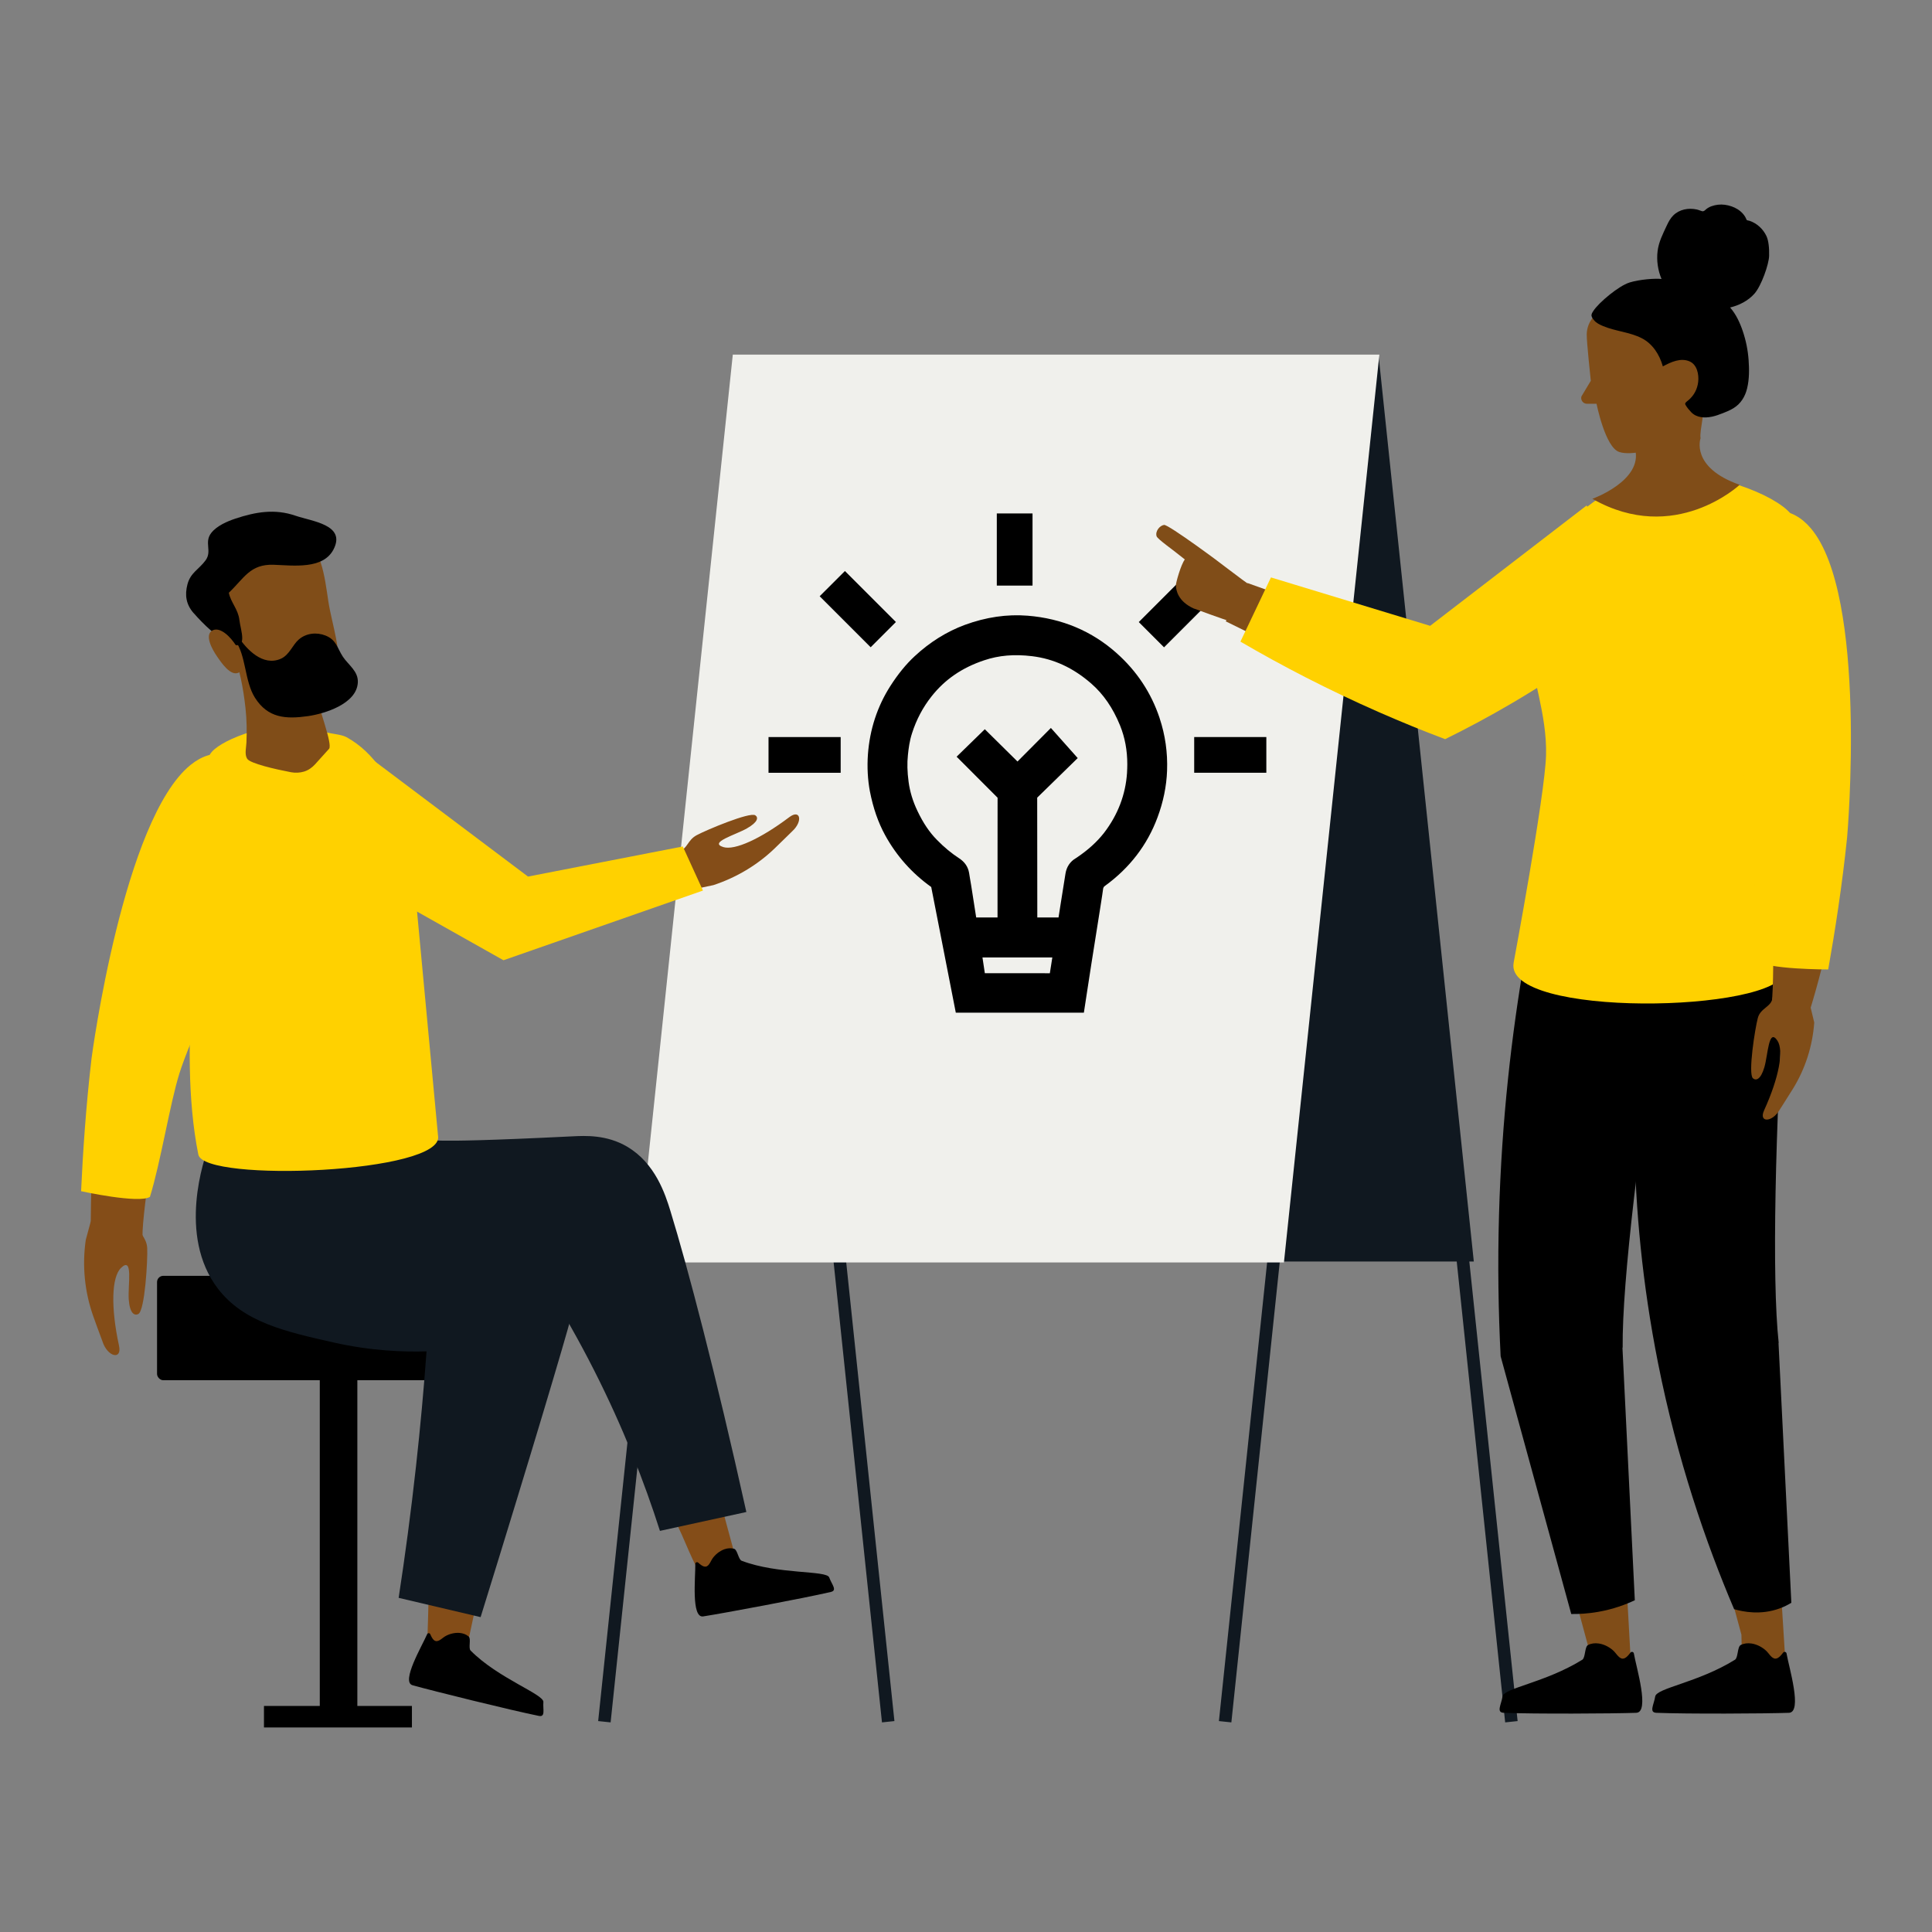 <?xml version="1.0" encoding="UTF-8"?>
<svg id="_Layer_" data-name="&amp;lt;Layer&amp;gt;" xmlns="http://www.w3.org/2000/svg" viewBox="0 0 1080 1080">
  <rect x="0" y="0" width="1080" height="1080" fill="#808080" stroke="none"/>
  <defs>
    <style>
      .cls-1 {
        fill: #f0f0ec;
        stroke: #f0f0ec;
      }

      .cls-1, .cls-2, .cls-3 {
        stroke-miterlimit: 10;
      }

      .cls-2, .cls-3 {
        stroke: #101820;
        stroke-width: 7px;
      }

      .cls-2, .cls-4 {
        fill: #101820;
      }

      .cls-5, .cls-6, .cls-4, .cls-7, .cls-8, .cls-9 {
        stroke-width: 0px;
      }

      .cls-3 {
        fill: none;
      }

      .cls-6 {
        fill: #844d18;
      }

      .cls-7 {
        fill: #804d18;
      }

      .cls-8 {
        fill: #ffd100;
      }

      .cls-9 {
        fill-rule: evenodd;
      }
    </style>
  </defs>
  <polygon class="cls-4" points="463.45 705.21 823.87 705.21 770.64 198.74 410.22 198.74 463.45 705.21"/>
  <line class="cls-2" x1="764.61" y1="198.74" x2="844.88" y2="962.46"/>
  <line class="cls-2" x1="416.25" y1="198.74" x2="496.51" y2="962.46"/>
  <line class="cls-3" x1="418.13" y1="198.74" x2="337.86" y2="962.46"/>
  <line class="cls-3" x1="765.13" y1="198.74" x2="684.86" y2="962.46"/>
  <polygon class="cls-1" points="717.28 705.21 356.86 705.21 410.09 198.74 770.52 198.74 717.28 705.21"/>
  <polygon class="cls-7" points="888.29 770.51 848.61 775.38 888.86 924.21 886.58 935.47 911.83 932.37 902.71 768.73 888.29 770.51"/>
  <polygon class="cls-7" points="972.9 760.11 933.22 764.99 973.47 913.81 973.82 932.05 998.28 932.64 987.33 758.34 972.9 760.11"/>
  <path class="cls-5" d="M979.02,918.72c-2.07-.3-4.15-.09-5.99.88-1.87.99-1.37,7.09-3.18,8.21-20.8,12.88-43.83,15.75-44.59,20.57-.71,4.56-3.63,8.92.7,9.09,17.49.7,60.86.46,74.06,0,7.71-.27.02-25.34-1.33-33.18-.16-.91-1.32-1.2-1.89-.48-1.12,1.41-3.08,4.12-5.2,3.2-1.76-.76-2.64-2.51-3.91-3.82-2.14-2.2-5.38-4-8.66-4.48Z"/>
  <path class="cls-5" d="M893.67,918.72c-2.07-.3-4.15-.09-5.99.88-1.87.99-1.37,7.09-3.18,8.21-20.8,12.88-43.83,15.75-44.59,20.57-.71,4.56-3.63,8.92.7,9.09,17.49.7,60.86.46,74.06,0,7.71-.27.02-25.34-1.33-33.18-.16-.91-1.32-1.2-1.89-.48-1.12,1.41-3.08,4.12-5.2,3.2-1.76-.76-2.64-2.51-3.91-3.82-2.14-2.2-5.38-4-8.66-4.48Z"/>
  <path class="cls-5" d="M994.19,750.73l.11-.02c-3.91-36.32-1.91-118.97,3.49-208.38-27.35-4.3-51.11-3.91-78.92-3.05-6.84,55.42-9.84,133.11,8.02,222.87,10.77,54.12,26.66,100.25,42.49,137.39,5,1.45,14.88,3.47,25.51-.44,2.46-.9,4.62-2,6.48-3.14-2.39-48.41-4.78-96.83-7.17-145.24Z"/>
  <path class="cls-5" d="M906.97,753.31h.11c-.39-36.54,9.58-118.6,23.57-207.08-26.81-6.91-50.5-8.82-78.26-10.65-7.38,42.4-12.94,90.48-14.43,143.37-.79,27.9-.36,54.37.91,79.23,13.16,48.02,26.31,96.04,39.47,144.06,4.28.06,9.36-.21,15-1.19,8.49-1.48,15.42-4.1,20.53-6.5-2.3-47.08-4.6-94.17-6.91-141.25Z"/>
  <path class="cls-8" d="M846.12,538.24s17.49-93.36,18.13-116.04c.63-22.68-8.24-44.85-9.25-61.94-1.01-17.09-.06-58.8,43.25-84.54,4.33-2.57,11.48-2.59,17.09-4.63,6.05-2.19,10.62-6.31,16.93-6.4,30.7-.46,64.4,14.02,70.09,24.46,9.83,18.02,8.16,64.92,6.61,86.88-2.23,31.54,6.17,76.91-11.05,167.17-4.41,23.14-157.35,25.85-151.79-4.97Z"/>
  <path id="Arm" class="cls-7" d="M994.06,286.95c-10.12-.61-16.42,4.15-20.33,13.5l-1.06,2.53c-15.4,33.14,12.24,123.49,15.68,159.88,3.32,35.12,3.9,97.97,1.19,102.43-2.71,4.46,19.93,6.41,19.93,6.41,0,0,16.37-46.67,22.54-106.94,2.93-28.61,6.16-175.13-37.96-177.81Z"/>
  <path id="Hand" class="cls-7" d="M990.97,557.47c-.59,5.48-6.79,5.84-8.33,11.56-1.54,5.74-5.6,31.3-2.72,33.76,1.69,1.44,4.33.73,6.37-6.18,2.04-6.9,2.35-22.32,7.3-14.87,3.67,5.54.89,20.67-7.45,38.96-3.18,6.97,4.51,6.88,8.68-.3.75-1.29,2.93-4.46,7.41-11.71,6.93-11.21,11.01-23.95,11.94-37.1l-2.54-10.56s-20.63-3.71-20.65-3.56Z"/>
  <path class="cls-8" d="M980.22,466.03c1.63,17.18-.34,51.04,1.49,70.79,5.29,5.16,40.27,5.11,40.27,5.11,3.7-20.77,7.82-47.01,10.58-73.97.14-1.33,11.61-135.07-20.33-172.68-5.23-6.16-11.41-9.5-18.36-9.93-.67-.04-1.33-.06-2-.06-11.82,0-21.77,6.22-25.96,16.24l-.99,2.37c-11.44,24.61-.84,76.87,7.67,118.85,3.56,17.55,6.63,32.71,7.63,43.27Z"/>
  <path class="cls-7" d="M905.12,252.64c-7.83-2.61-12.64-26.93-12.64-26.93h-5.37c-2.13,0-3.67-2.04-3.09-4.09l5.25-8.75s-2.36-21.89-2.28-26c.07-3.68,1.45-7.19,3.94-9.9,4.77-5.19,13.29-13.12,21.95-14.61,31.5-5.43,48.16,10.14,48.52,39.84.36,29.69-35.13,48.16-35.13,48.16,0,0-13.9,4.7-21.15,2.29Z"/>
  <path id="Neck" class="cls-7" d="M950.62,244.99s-5.84,16.31,21.87,26.02c0,0-36.31,34.05-82.33,7.83,0,0,28.28-10.15,23.89-27.69-3.55-14.18,25.93-33.71,37.18-25.17,2.67,2.03-1.39,14.72-.61,19.01Z"/>
  <path class="cls-9" d="M910.83,157.94c5.87-1.79,14.39-2.4,17.97-1.99-2.04-4.88-2.85-10.33-2.19-15.62.64-5.15,2.94-9.53,5.07-14.13.98-2.12,2.09-4.22,3.75-5.84,1.69-1.65,3.82-2.74,6.07-3.26,2.29-.53,4.69-.49,6.99,0,1.02.21,1.93.68,2.92.94,1.02.26,1.52-.37,2.26-1.02,1.78-1.55,4.4-2.31,6.66-2.58,2.53-.31,5.16.08,7.58.91,2.35.81,4.61,2.13,6.31,4.04.76.85,1.44,1.83,1.89,2.9.18.44.21.7.65.86.41.15.88.15,1.3.3,4.05,1.37,7.52,4.51,9.41,8.53,1.1,2.35,1.62,6.48,1.48,11.11-.14,4.63-4.32,16.71-8.24,21.12-3.49,3.93-8.62,6.53-13.57,7.67,3.29,3.76,5.47,8.45,7.09,13.23,1.76,5.19,2.85,10.58,3.25,16.07.38,5.22.42,10.73-.81,15.84-1.14,4.77-3.59,8.69-7.68,11.18-1.87,1.14-3.88,1.99-5.91,2.77-2,.77-4,1.52-6.09,1.95-3.96.82-8.51.68-11.56-2.47-1.1-1.14-2.31-2.56-3.11-3.95-.29-.5-.46-.82-.11-1.31.42-.58,1.1-1.03,1.64-1.49,3.07-2.6,4.97-6.08,5.45-10.21.49-4.19-.64-9.6-4.71-11.43-5.03-2.26-10.57.33-15.04,2.75-1.9-6.71-5.8-12.74-11.92-15.82-6.77-3.4-14.53-3.8-21.49-6.72-1.81-.76-3.66-1.62-4.99-3.17-.56-.65-1.21-1.49-1.43-2.35-.29-1.13.43-2.07.99-2.95,2.97-4.65,14.25-14.05,20.12-15.84Z"/>
  <path class="cls-7" d="M697.4,325.93c31.69,11.32,63.38,22.65,95.08,33.97,30.53-24.51,61.07-49.03,91.6-73.54-3.05,19.45-6.1,38.9-9.15,58.36-24.49,19.93-48.99,39.87-73.48,59.8-38.75-19.06-77.5-38.13-116.25-57.19"/>
  <path class="cls-8" d="M886.96,282.55c-29.17,22.43-58.33,44.86-87.5,67.29-29.66-9.02-59.33-18.04-88.99-27.06-5.69,11.96-11.37,23.93-17.06,35.89,23.09,13.48,48.91,26.92,77.48,39.46,12.61,5.54,24.95,10.54,36.95,15.07,11.94-5.87,24.43-12.53,37.31-20.09,19.03-11.17,36.03-22.63,51.06-33.76.92-10.45,1.69-21.25,2.27-32.4.56-10.92.93-21.97,1.11-33.13-6.59-1.28-10.8-5.82-12.62-11.27Z"/>
  <path class="cls-5" d="M648.2,401.33c-4.67-14-12.7-26.15-23.89-36.13-13.88-12.42-30.63-19.47-49.85-21.02-11.5-.93-23.33.8-35.11,5.13-10.17,3.77-19.63,9.67-28.12,17.59-4.76,4.42-9.18,9.83-13.51,16.57-7.29,11.4-11.53,24.29-12.55,38.32-.49,7.08-.12,14,1.11,20.58,1.82,9.33,4.6,17.34,8.5,24.48,6.34,11.56,14.99,21.29,25.78,28.99,4.58,23.42,9.16,46.83,13.74,70.25h71.59l1.42-9.27c.93-6.06,1.85-12.12,2.81-18.23,3.96-24.97,6.4-40.24,6.52-41.66,0,0,.03-.49.31-.99.15-.25.43-.53.83-.8,13.72-9.98,23.55-22.81,29.24-38.11,3.25-8.68,5.07-17.52,5.38-26.24.37-10.04-1.02-19.87-4.14-29.24l-.06-.22ZM586.88,544.05c-7.82-.03-15.64-.03-23.49-.03h-12.86l-1.33-8.81h39.06l-1.39,8.84ZM630.03,431.89c-.8,12.27-5.13,23.61-12.89,33.72-3.93,5.01-8.87,9.52-15.3,13.85-.15.12-.31.22-.49.31-3.12,1.82-5.1,4.76-5.72,8.47l-2.69,16.87c-.4,2.57-.8,5.16-1.21,7.76h-11.87l-.06-66.97,22.65-22.13-14.99-16.84-18.67,18.76-18.27-18.05-15.76,15.36,22.9,22.93c-.03,18.17-.03,36.35-.03,54.55v12.39h-11.93c-.87-5.66-1.73-11.31-2.66-17l-.09-.59c-.25-1.51-.49-3.03-.77-4.54l-.46-2.84c-.59-3.37-2.44-6.06-5.5-8.07-4.36-2.84-8.44-6.21-12.42-10.29-4.2-4.23-7.76-9.52-10.91-16.16-2.6-5.41-4.27-10.94-4.98-16.35-.74-5.53-.87-10.45-.37-15.05.37-3.65.93-7.88,2.26-11.99,2.44-7.66,6.12-14.65,10.94-20.71,7.48-9.49,17.12-16.07,29.45-20.18,8.19-2.75,16.75-3.49,26.73-2.29,12.12,1.48,22.93,6.46,33.07,15.27,6.83,5.96,12.12,13.63,16.13,23.46,2.72,6.74,4.05,13.88,4.05,21.7,0,1.55-.06,3.09-.15,4.67Z"/>
  <path class="cls-5" d="M667.56,412.02v19.96s.04,0,.06,0h40.27v-19.97h-40.33Z"/>
  <rect class="cls-5" x="429.61" y="412.02" width="40.33" height="19.97"/>
  <rect class="cls-5" x="557.22" y="287.02" width="19.97" height="40.33"/>
  <path class="cls-5" d="M679.21,333.33l-14.12-14.11s-.03.02-.04.04l-28.47,28.48,14.12,14.12,28.51-28.51Z"/>
  <path class="cls-5" d="M500.83,347.72l-28.47-28.48s-.03-.02-.04-.04l-14.12,14.11,28.51,28.51,14.12-14.12Z"/>
  <path class="cls-7" d="M657.34,327.16c-.03-1.43,2.77-11.51,4.99-14.42-6.9-5.65-15.3-11.34-15.8-13.01-.83-2.78,1.75-5.93,4.18-6.3,2.44-.36,33.09,22.42,34.19,23.43,5.73,4.21,12.51,9.7,19.61,14.14l-9.61,17.66c-.06,0-.14-.01-.24-.03-4.96-.55-8.59-1.79-11.28-2.72-4.1-1.42-9.41-3.28-15.67-5.64-.07-.01-.13,0-.2-.02-9.05-4.01-10.13-10.36-10.18-13.08Z"/>
  <g>
    <rect class="cls-5" x="87.79" y="713.19" width="217.41" height="58.37" rx="3.51" ry="3.51"/>
    <path class="cls-6" d="M374.49,845.48c6.04,8.14,11.25,25.75,17.04,34.03,7.7-2.19,11.83-5.29,20.15-7.53-3.06-9.99-7.89-29.32-11.11-39.97-5.72,5.89-24.27,13.4-26.08,13.46Z"/>
    <path class="cls-6" d="M244.39,885.25c-1.55-.19-3.07-.97-4.56-1.94-.28,9.91-.7,31.41-1.28,41.3,7.58,2.57,12.1,4.1,19.98,3.98,3.86-9.73,6.84-32.76,10.98-43.1-8.33,1.51-17.22,1.34-25.12-.24Z"/>
    <path class="cls-4" d="M350.6,641c-11.51-6.75-23.38-6.14-30.61-5.78-96.68,4.78-68.26.6-86.28,3.16-93.2,13.23-107.73,8.98-111.24,18.67-8.16,22.53,62.34,67.67,92.44,85.95,30.31-7.86,60.63-15.72,90.94-23.58,8.87,14.22,17.77,29.82,26.38,46.82,16.21,32.01,28,62.36,36.68,89.53,16.1-3.52,32.21-7.04,48.31-10.55-17.17-77.44-32.81-136.9-42.47-168.34-2.85-9.27-8.45-26.65-24.15-35.86Z"/>
    <path class="cls-4" d="M319.52,718.13c-2.14-6.55-6.68-11.24-11.34-14.77-44.03-33.33-121.25-49.55-121.25-49.55-17.84-3.75-41.79-8.34-70.42-12.55-2.17,5.87-17.52,49.28,5.3,79.09,14.38,18.79,37.71,24.04,64.73,30.12,21.3,4.79,39.51,5.33,51.9,4.95-1.52,20.86-3.47,42.37-5.92,64.49-2.8,25.36-6.07,49.81-9.68,73.3,15.27,3.6,30.54,7.19,45.82,10.78,27.67-89.18,47.17-154.6,50.87-168.79.76-2.9,2.42-9.65,0-17.07Z"/>
    <path class="cls-5" d="M257.01,912.83c1.86.17,3.62.8,5.02,2.03,1.42,1.25-.31,6.45,1.03,7.8,15.35,15.56,41.05,24.44,40.69,28.79-.34,4.11,1.27,8.51-2.52,7.75-15.33-3.08-59.25-13.96-70.61-17.14-6.63-1.85,5.32-22.01,8.15-28.53.33-.76,1.39-.76,1.74-.02.68,1.46,1.8,4.23,3.84,3.87,1.69-.29,2.82-1.62,4.2-2.49,2.32-1.46,5.51-2.34,8.46-2.07Z"/>
    <path class="cls-5" d="M405,866.03c1.76-.61,3.63-.77,5.41-.23,1.81.55,2.39,5.99,4.17,6.67,20.42,7.8,47.49,5.24,48.96,9.34,1.39,3.88,4.69,7.22.91,8.1-15.23,3.55-59.71,11.85-71.36,13.67-6.81,1.06-4.27-22.23-4.41-29.34-.02-.82.95-1.27,1.58-.74,1.22,1.05,3.39,3.1,5.1,1.93,1.42-.97,1.89-2.64,2.79-4.01,1.51-2.29,4.05-4.41,6.84-5.39Z"/>
    <path class="cls-8" d="M244.86,634.89l-14.7-157.14s-4.75-48.23-36.4-65.63c-3.16-1.74-8.4-1.73-12.5-3.1-4.42-1.48-7.76-4.26-12.38-4.31-22.48-.23-47.2,9.72-51.4,16.84-7.25,12.29-6.16,44.21-5.08,59.14,1.55,21.46-13.89,103.36-1.53,164.74,3.17,15.74,137.98,10.42,134-10.54Z"/>
    <path id="Arm-2" data-name="Arm" class="cls-6" d="M124.63,422.59c9.52,1.47,17.52,7.84,19.26,17.32l.47,2.57c7.62,33.9-36.3,112.25-46.85,145.36-10.18,31.96-19.28,99.98-17.67,104.67,1.62,4.69-29.12.14-29.12.14,0,0-.6-54.61,5.84-111.85,3.05-27.17,26.54-164.61,68.06-158.19Z"/>
    <path id="Hand-2" data-name="Hand" class="cls-6" d="M379.24,476.29c5.28-1.94,4.92-6.57,10.23-9.43,5.33-2.87,29.68-13.09,32.73-11.11,1.79,1.16,1.65,3.74-4.72,7.36-6.37,3.62-21.52,7.85-13.1,10.42,6.26,1.92,20.59-4.49,36.85-16.74,6.19-4.66,7.76,2.33,1.57,7.95-1.12,1.01-3.77,3.8-9.96,9.72-9.58,9.16-21.27,16.12-34.04,20.33l-9.72,2.05s-9.98-20.51-9.83-20.56Z"/>
    <path id="Hand-3" data-name="Hand" class="cls-6" d="M77.53,683.33c-.64,6.01,4.44,7.91,4.76,14.39s-1.29,34.83-4.94,36.8c-2.14,1.15-4.81-.23-5.38-8.1-.58-7.87,2.68-24.46-4.35-17.62-5.23,5.08-5.76,21.94-1.09,43.47,1.78,8.2-6.43,6.32-9.23-2.35-.5-1.56-2.1-5.46-5.21-14.27-4.81-13.63-6.22-28.22-4.15-42.52l2.79-10.32s26.83.35,26.81.52Z"/>
    <path class="cls-8" d="M100.2,600.36c-5.15,16.41-10.49,49.8-16.38,68.68-6,3.96-38.49-3.15-38.49-3.15.96-20.99,2.69-47.39,5.84-74.21.15-1.32,17.82-133.95,55.45-164.15,6.16-4.95,12.61-6.96,19.16-5.97.63.1,1.25.21,1.87.34,10.98,2.39,18.91,10.46,20.67,21.06l.41,2.51c5.41,26.29-15.49,75.07-32.29,114.26-7.02,16.38-13.08,30.53-16.25,40.62Z"/>
    <path class="cls-8" d="M381.7,473.18c3.75,8.22,7.51,16.44,11.26,24.65-37.17,12.99-74.35,25.97-111.52,38.96-26.21-14.75-52.41-29.51-78.62-44.26.09-20.85,1.27-42.25,3.72-64.14.17-1.55.35-3.1.54-4.64,29.36,22.09,58.72,44.17,88.08,66.26,28.85-5.61,57.69-11.22,86.54-16.83Z"/>
    <rect class="cls-5" x="178.76" y="767.8" width="21" height="191.85"/>
    <rect class="cls-5" x="147.56" y="953.65" width="82.71" height="12.02" transform="translate(377.83 1919.31) rotate(-180)"/>
    <g>
      <path class="cls-7" d="M183.93,418.61c2.22-2.37-6.17-23.8-7.46-31.42-1.09-6.47-1.55-13.17-1.77-19.89-.26-7.69-6.5-13.81-14.18-14.07-1.65-.06-3.29-.19-4.9-.47-3.24-.58-6.59.12-9.45,1.74l-15.94,9.05h-.02c-.08-.16-.76-1.11-.41-.74,4.09,10.82,6.22,21.83,7.45,33.21.68,6.31.8,12.65.51,19.08-.14,2.98-1.13,6.61.41,9.06,1.65,2.63,15.69,5.85,24.49,7.52,2.45.46,4.94.33,7.28-.36s4.5-2.2,6.18-4.06l7.81-8.65Z"/>
      <path class="cls-7" d="M122.45,333.17c7.29,21.71,10.19,54.86,38.4,58.41,11.89,1.5,24.34-.49,27.73-14.31,2.9-11.89-3.16-28.77-5.03-41.08-2.16-14.19-3.74-31.07-16.82-38.9-13.39-8.01-30.95-.78-36.35,14.21-.97,2.73-.94,4.89-2.83,7.37l-5.09,14.31h-.02Z"/>
      <path class="cls-5" d="M108.24,342.74c-4.23-4.83-5.03-10.08-3.45-16.1,1.72-6.55,6.39-8.32,10.12-13.39,3.8-5.18-.92-10,3.14-15.28,3.1-4.05,9.14-6.59,13.51-8.05,11.36-3.78,22.08-5.61,33.6-1.64,9.28,3.2,28.46,5.03,21.26,18.89-5.85,11.25-22.49,8.93-33.39,8.54-13.25-.47-16.51,7.48-25.12,15.65,1.17,5.61,5.2,9.1,5.92,15.28.66,5.63,5.03,16.88-4.42,13.35-7.43-2.79-16-11.38-21.13-17.25h-.04Z"/>
      <path class="cls-7" d="M118.98,352.31c-5.16,2.4-.08,11.13,2.24,14.48,2.49,3.64,7.66,11.4,12.2,9.22,8.11-3.9-6.49-27.4-14.44-23.7h0Z"/>
      <path class="cls-5" d="M131.45,358c6.18,8.32,5.18,22.71,11.07,32.02,7.23,11.44,17.29,12.06,29.68,10.29,9.18-1.33,27.21-6.78,27.83-18.79.33-6.33-5.26-9.74-8.36-14.42-3.18-4.83-3.55-9.37-9.71-11.83-4.91-1.95-10.78-1.4-14.97,2.24-3.47,3.02-5.24,8.69-10.1,10.78-9.96,4.29-19.04-5.18-23.89-12.65l-1.56,2.36Z"/>
    </g>
  </g>
</svg>
